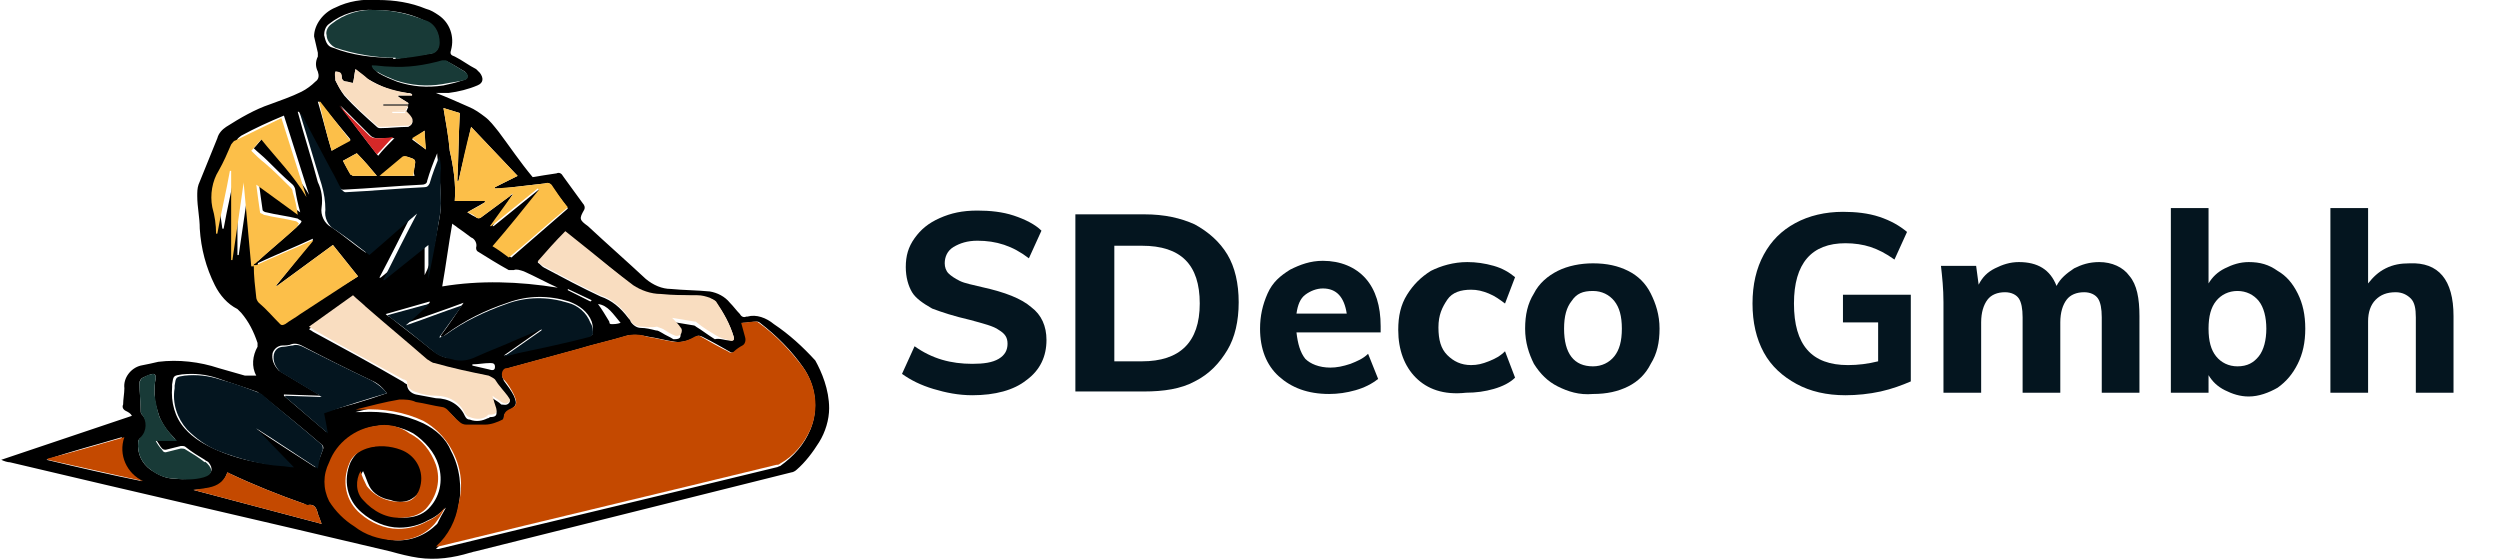 <?xml version="1.0" encoding="utf-8"?>
<!-- Generator: Adobe Illustrator 27.0.0, SVG Export Plug-In . SVG Version: 6.00 Build 0)  -->
<svg version="1.1" id="Calque_1" xmlns="http://www.w3.org/2000/svg" xmlns:xlink="http://www.w3.org/1999/xlink" x="0px" y="0px"
	 viewBox="0 0 199 44.5" style="enable-background:new 0 0 199 44.5;" xml:space="preserve">
<style type="text/css">
	.st0{fill:#C44900;}
	.st1{fill:#F9DDC0;}
	.st2{fill:#04151F;}
	.st3{fill:#FCBF49;}
	.st4{fill:#183A37;}
	.st5{fill:#D62828;}
	.st6{enable-background:new    ;}
</style>
<g transform="translate(-34 -19.739)">
	<g transform="translate(33.75 19.492)">
		<g transform="translate(0.25 0.247)">
			<path d="M66,32.5c0,0.9-0.3,1.9-0.8,2.7c-0.5,0.8-1.1,1.6-1.8,2.2c-0.1,0.1-0.3,0.2-0.4,0.2c-8.4,2.1-16.8,4.2-25.2,6.3
				c-0.1,0-0.3,0.1-0.4,0.1c-1.3,0.4-2.7,0.6-4.1,0.4c-0.7-0.1-1.5-0.3-2.2-0.5c-10.1-2.4-20.2-4.7-30.3-7.1c-0.2,0-0.5-0.1-0.7-0.2
				l10.4-3.5c-0.1-0.2-0.3-0.3-0.5-0.4c-0.2-0.1-0.3-0.3-0.2-0.5c0-0.4,0.1-0.9,0.1-1.3c-0.1-0.8,0.5-1.6,1.3-1.8
				c0.5-0.1,1-0.2,1.4-0.3c1.6-0.2,3.3,0,4.8,0.5c0.7,0.2,1.4,0.4,2.1,0.6c0.3,0,0.6,0,0.9,0c-0.4-0.7-0.3-1.6,0.1-2.3
				c0-0.1,0-0.2,0-0.3c-0.3-0.9-0.7-1.7-1.3-2.4c-0.1-0.1-0.2-0.2-0.3-0.3c-0.8-0.4-1.4-1.1-1.8-1.9c-0.7-1.4-1.1-2.9-1.2-4.5
				c0-0.9-0.2-1.7-0.2-2.6c0-0.3,0-0.6,0.1-0.9c0.5-1.2,1-2.5,1.5-3.7c0.1-0.4,0.4-0.7,0.7-0.9c1.1-0.7,2.3-1.4,3.5-1.8
				c0.8-0.3,1.7-0.6,2.5-1c0.4-0.2,0.8-0.5,1.1-0.8c0.3-0.2,0.3-0.5,0.2-0.8c-0.2-0.4-0.2-0.8,0-1.2c0-0.1,0-0.2,0-0.3
				c-0.1-0.4-0.2-0.9-0.3-1.3C25,2,25.7,1,26.7,0.6c1-0.5,2.2-0.7,3.4-0.6c1.3,0,2.6,0.2,3.8,0.7c0.4,0.1,0.7,0.3,1,0.5
				c0.9,0.6,1.3,1.7,1,2.8c-0.1,0.3,0,0.4,0.3,0.5c0.6,0.3,1.1,0.7,1.7,1c0.1,0.1,0.2,0.2,0.3,0.3c0.3,0.4,0.3,0.8-0.2,1
				c-0.7,0.3-1.5,0.5-2.3,0.6c-0.3,0-0.7,0-1,0c0.8,0.3,1.7,0.7,2.6,1.1c0.5,0.2,0.9,0.5,1.3,0.8c0.4,0.3,0.7,0.7,1.1,1.2
				c0.9,1.2,1.7,2.4,2.7,3.6c0.6-0.1,1.2-0.2,1.9-0.3c0.2-0.1,0.4,0,0.5,0.2c0.5,0.7,1.1,1.5,1.6,2.2c0.1,0.1,0.2,0.3,0.1,0.5
				c-0.4,0.7-0.4,0.8,0.3,1.3c1.5,1.4,3.1,2.8,4.6,4.2c0.6,0.5,1.3,0.8,2,0.8c1,0.1,2.1,0.1,3.1,0.2c0.6,0.1,1.2,0.4,1.6,0.9
				c0.3,0.3,0.5,0.6,0.8,0.9c0.1,0.2,0.3,0.3,0.5,0.2c0,0,0,0,0.1,0c0.7-0.2,1.5,0.1,2.1,0.6c1.2,0.8,2.3,1.8,3.3,2.9
				C65.4,29.6,66,31,66,32.5L66,32.5z M64.5,34.2c0.7-1.7,0.4-3.6-0.6-5c-0.9-1.3-2.1-2.5-3.4-3.5c-0.1-0.1-0.2-0.1-0.3-0.1
				c-0.3,0-0.7,0.1-1.1,0.1c0.1,0.4,0.2,0.8,0.3,1.1c0.1,0.2,0,0.5-0.2,0.7c0,0,0,0,0,0c-0.2,0.2-0.5,0.3-0.7,0.5
				c-0.1,0.1-0.3,0.1-0.4,0c-0.7-0.4-1.4-0.8-2.2-1.2c-0.2-0.1-0.4-0.1-0.5,0c-0.5,0.3-1.1,0.5-1.7,0.4c-0.7-0.1-1.4-0.3-2.1-0.4
				c-0.5-0.1-1-0.2-1.6-0.1c-1.3,0.4-2.7,0.7-4,1.1c-1.8,0.5-3.7,1-5.5,1.5c-0.3,0.1-0.5,0.3-0.5,0.7c0,0.1,0.1,0.2,0.1,0.3
				c0.3,0.4,0.6,0.8,0.8,1.2c0.3,0.7,0.2,0.8-0.4,1.2c-0.3,0.1-0.4,0.4-0.4,0.6c0,0.1,0,0.2-0.1,0.2c-0.4,0.3-0.9,0.4-1.4,0.4
				c-0.5,0-1,0-1.5,0c-0.2,0-0.4-0.1-0.5-0.2c-0.3-0.3-0.6-0.7-1-1c-0.1-0.1-0.2-0.2-0.4-0.2c-0.7-0.1-1.4-0.3-2.1-0.4
				C32.7,32,32.2,32,31.8,32c-1.2,0.2-2.3,0.5-3.5,0.8c0.2,0,0.4,0,0.5,0c1.7-0.1,3.4,0.2,4.9,0.9c1,0.5,1.8,1.2,2.2,2.2
				c0.7,1.3,0.9,2.9,0.6,4.4c-0.2,1.3-0.8,2.5-1.8,3.4c0.1,0,0.1,0,0.2,0c9-2.2,17.9-4.3,26.9-6.5c0.1,0,0.2-0.1,0.3-0.1
				C63.2,36.3,64,35.4,64.5,34.2L64.5,34.2z M58.1,27.1c0.2,0,0.4,0,0.3-0.3c-0.3-1-0.8-1.9-1.4-2.7c-0.1-0.2-0.3-0.3-0.5-0.3
				c-0.3-0.1-0.7-0.2-1-0.2c-1-0.1-1.9-0.1-2.9-0.1c-0.8,0-1.5-0.2-2.2-0.7c-1.1-0.9-2.2-1.8-3.4-2.7c-0.7-0.5-1.3-1.1-2-1.6
				l-2.2,2.4c0.2,0.1,0.3,0.3,0.5,0.4c1.5,0.8,3,1.6,4.5,2.3c0.9,0.3,1.6,0.9,2.2,1.7c0.1,0.1,0.2,0.2,0.2,0.3
				c0.2,0.3,0.5,0.5,0.8,0.5c0.4,0,0.8,0.1,1.2,0.2c0.2,0,0.3,0.1,0.5,0.2c0.3,0.2,0.6,0.3,0.9,0.5c0.2,0,0.4,0,0.5-0.1
				c0.1-0.1,0.1-0.3,0-0.5c-0.2-0.3-0.5-0.6-0.7-0.8c0.6,0.1,1.2,0.2,1.8,0.3c0.1,0,0.2,0.1,0.2,0.1c0.5,0.3,1,0.7,1.5,1
				C57.3,26.9,57.7,27.1,58.1,27.1L58.1,27.1z M48.7,25.8c0.2,0,0.4,0,0.7-0.1c-0.6-0.7-1-1.4-1.8-1.5c0.3,0.4,0.6,0.9,0.9,1.4
				C48.5,25.8,48.6,25.8,48.7,25.8L48.7,25.8z M47,26.7c0.1,0,0.2-0.1,0.2-0.2c0-0.3,0-0.6-0.1-0.9c-0.3-0.8-1-1.3-1.8-1.6
				c-1.6-0.5-3.3-0.5-4.9,0.1c-1.8,0.6-3.4,1.4-4.9,2.5c-0.1,0.1-0.2,0.2-0.4,0.2c0,0,0,0,0-0.1c0.6-0.8,1.2-1.7,1.8-2.6
				c-1.6,0.6-3.1,1.1-4.5,1.6c0,0,0,0,0,0c0.6-0.5,1.2-1.1,1.8-1.6c0,0,0,0,0-0.1L30.7,25c0.1,0.1,0.2,0.2,0.3,0.2
				c1.1,0.9,2.2,1.7,3.3,2.6c0.5,0.4,1,0.7,1.6,0.7c0.7,0.1,1.3,0,2-0.2c1.1-0.5,2.2-0.9,3.3-1.4l1.9-0.8l0,0.1l-3,2.1l0,0
				c0.4-0.1,0.8-0.2,1.2-0.3C43.2,27.6,45.1,27.2,47,26.7L47,26.7z M47,24l0.1-0.1l-1.9-0.9c0,0,0,0.1,0,0.1L47,24z M45.2,16.6
				c-0.4-0.6-0.9-1.2-1.3-1.8c-0.1-0.2-0.3-0.3-0.5-0.2c-0.9,0.1-1.7,0.2-2.6,0.3c-0.5,0.1-0.9,0.1-1.4,0.1c0,0,0,0,0-0.1
				c0.6-0.3,1.2-0.6,1.8-0.9l-3.7-3.9c-0.3,1.5-0.7,2.9-1,4.3l-0.1,0c0.1-1.8,0.1-3.6,0.2-5.4l-1.3-0.4c0.2,1.2,0.4,2.2,0.5,3.4
				c0.3,1.3,0.5,2.6,0.4,4h2.4l0,0.1c-0.5,0.3-0.9,0.5-1.4,0.8c0.3,0.2,0.5,0.3,0.7,0.4c0.1,0.1,0.3,0.1,0.4,0
				c0.8-0.6,1.5-1.1,2.3-1.7c0.1-0.1,0.2-0.1,0.2-0.2l0,0.1L39.2,18l0.1,0l3.7-3c0,0,0,0,0.1,0.1c-1.2,1.5-2.5,3-3.7,4.5
				c0.4,0.3,0.8,0.6,1.3,0.9L45.2,16.6L45.2,16.6z M44.4,22.9c-0.9-0.4-1.8-0.9-2.7-1.3c-0.3-0.1-0.6-0.2-0.8-0.1
				c-0.1,0-0.3,0-0.4,0C39.6,21,38.8,20.5,38,20c-0.1-0.1-0.1-0.2-0.1-0.3c0.1-0.3-0.1-0.7-0.4-0.8c-0.4-0.3-0.8-0.6-1.1-0.8
				c-0.1-0.1-0.3-0.2-0.4-0.3c-0.3,1.7-0.5,3.3-0.8,5C38.2,22.3,41.3,22.4,44.4,22.9L44.4,22.9z M40.5,32.1c0.2-0.2,0-0.4-0.1-0.5
				c-0.3-0.4-0.6-0.8-1-1.2c-0.1-0.2-0.3-0.3-0.5-0.3c-1.4-0.4-2.8-0.7-4.3-1c-0.2-0.1-0.4-0.2-0.6-0.3c-1.7-1.4-3.3-2.8-4.9-4.2
				c-0.3-0.3-0.7-0.6-1-0.9c-1.2,0.8-2.3,1.6-3.5,2.5c0.1,0.1,0.2,0.1,0.3,0.2c2.4,1.3,4.8,2.6,7.2,4c0.1,0.1,0.3,0.2,0.3,0.2
				c0,0.4,0.3,0.7,0.7,0.8c0.5,0.1,1.1,0.2,1.6,0.3c1,0,1.9,0.5,2.3,1.4c0.1,0.2,0.2,0.3,0.4,0.3c0.5,0.2,1,0.1,1.4-0.1
				c0.1,0,0.2-0.1,0.2-0.1c0.4,0,0.6-0.1,0.5-0.5c-0.1-0.3-0.2-0.6-0.3-1c0.3,0.2,0.5,0.3,0.7,0.5C40.1,32.2,40.3,32.3,40.5,32.1
				L40.5,32.1z M39.4,29.2c0-0.3-0.2-0.3-0.4-0.3c-0.5,0-0.9,0.1-1.4,0.1c0,0,0,0,0,0.1c0.4,0.1,0.9,0.2,1.3,0.3
				C39.2,29.5,39.4,29.5,39.4,29.2L39.4,29.2z M36.8,6.4C37.3,6.3,37.3,6,37,5.7c-0.5-0.3-1-0.6-1.4-0.8c-0.1,0-0.2,0-0.3,0
				c-1.4,0.4-2.8,0.6-4.2,0.5c-0.5,0-0.9-0.1-1.4-0.1c0,0,0,0,0,0.1c0.1,0.1,0.3,0.3,0.4,0.4c0.5,0.3,1,0.5,1.5,0.7
				c1.2,0.4,2.4,0.5,3.7,0.3C35.7,6.7,36.3,6.6,36.8,6.4L36.8,6.4z M35.5,40.4L35.5,40.4c-0.4,0.4-0.9,0.8-1.4,1
				c-0.7,0.4-1.5,0.6-2.3,0.6c-1.1,0-2.2-0.5-3-1.2c-1.2-1-1.5-2.6-0.9-4c0.3-0.6,0.8-1.1,1.4-1.2c0.9-0.2,1.8-0.2,2.7,0.1
				c1.1,0.4,1.8,1.5,1.6,2.7c0,0.6-0.4,1.1-1,1.4c-0.5,0.2-1,0.2-1.5,0c-0.7-0.1-1.4-0.5-1.7-1.1c-0.2-0.4-0.3-0.8-0.5-1.2
				c-0.5,0.7-0.4,1.7,0.2,2.3c0.7,0.9,1.9,1.4,3.1,1.4c0.7,0,1.4-0.2,1.9-0.7c0.9-0.9,1.2-2.2,0.8-3.5c-0.3-1-1.1-1.9-2-2.5
				C32,34,31,33.8,30.1,33.9c-1.7,0.2-3.1,1.3-3.7,2.9c-0.5,1-0.5,2.1,0,3.1c0.5,0.8,1.1,1.5,2,2c0.9,0.6,1.9,1,3,1.1
				c1.3,0.1,2.5-0.4,3.4-1.3C35,41.3,35.2,40.9,35.5,40.4L35.5,40.4z M34.9,17.8c0.1-0.5,0.2-1.1,0.2-1.6c0-1-0.1-2-0.2-3
				c0-0.3-0.1-0.6-0.1-1c-0.3,0.7-0.6,1.5-0.8,2.2c0,0.2-0.2,0.3-0.4,0.3c-2.1,0.1-4.2,0.3-6.3,0.4c-0.1,0-0.2-0.1-0.3-0.2
				c-0.3-0.5-0.5-1-0.8-1.5c-0.8-1.5-1.6-3-2.4-4.5l-0.1,0c0.5,1.9,1.1,3.7,1.6,5.6c0.3,0.6,0.4,1.3,0.3,2c-0.1,0.6,0.2,1.3,0.8,1.6
				c0.9,0.6,1.8,1.4,2.7,2c1.3-1.1,2.5-2.2,3.8-3.3c0,0,0,0,0,0c-0.9,1.8-1.8,3.6-2.7,5.3l0.1,0c1.1-0.9,2.3-1.9,3.5-2.9v2.7
				C34.4,20.8,34.6,19.3,34.9,17.8L34.9,17.8z M34.9,3.4c0.1-0.8-0.4-1.5-1.2-1.8c-1.2-0.6-2.6-0.8-3.9-0.8
				c-1.3-0.1-2.6,0.3-3.6,1.1c-0.3,0.2-0.4,0.6-0.4,0.9c0.1,0.4,0.2,0.9,0.7,1c1.5,0.6,3.2,0.8,4.8,0.8c0,0,0,0.1,0,0.1
				c0.9-0.1,1.8-0.3,2.7-0.4C34.6,4.3,35,3.9,34.9,3.4L34.9,3.4z M33.9,11.9c-0.1-0.6-0.1-1-0.1-1.5l-1,0.7
				C33.2,11.4,33.5,11.6,33.9,11.9L33.9,11.9z M33,13.3c0.1-0.6,0.1-0.6-0.5-0.8c-0.1,0-0.3-0.1-0.4,0c-0.6,0.5-1.2,1-1.8,1.5h2.7
				C32.9,13.7,32.9,13.5,33,13.3L33,13.3z M32.8,7.6c0,0,0-0.1,0-0.1c-0.1-0.1-0.3-0.1-0.4-0.1c-1.1-0.1-2.1-0.5-3.1-1.1
				c-0.3-0.2-0.7-0.5-1-0.8c-0.1,0.4-0.1,0.7-0.2,1.1c-0.2,0-0.4-0.1-0.5-0.1c-0.2,0-0.4-0.1-0.4-0.4c0-0.2-0.2-0.4-0.5-0.4
				c0,0.2,0,0.5,0,0.7c0.2,0.4,0.4,0.8,0.7,1.2c0.8,0.9,1.7,1.7,2.6,2.5c0.1,0.1,0.2,0.1,0.3,0.1c0.7,0,1.5-0.1,2.2-0.1
				c0.2-0.1,0.4-0.3,0.3-0.5c0,0,0-0.1,0-0.1c-0.2-0.2-0.4-0.4-0.5-0.6c0.1-0.1,0.1-0.2,0.2-0.4h-2V8.3h2c0,0,0-0.1,0-0.1l-0.8-0.5
				l0-0.1L32.8,7.6L32.8,7.6z M30.1,12.4c0.4-0.5,0.8-0.9,1.3-1.4C30.8,11,30.4,11,30,11c-0.2,0-0.4-0.1-0.5-0.2
				c-0.7-0.7-1.5-1.5-2.2-2.2c-0.1-0.1-0.2-0.2-0.2-0.2l0,0C28,9.7,29,11,30.1,12.4L30.1,12.4z M30.8,31.3c-0.3-0.4-0.7-0.8-1.2-1
				c-1.9-0.9-3.7-1.8-5.6-2.8c-0.2-0.1-0.5-0.2-0.8-0.1c-0.2,0.1-0.5,0.1-0.7,0.1c-0.4,0-0.7,0.3-0.8,0.6c-0.1,0.5,0.1,1,0.5,1.4
				c1,0.6,2,1.2,3,1.8c0.1,0.1,0.2,0.1,0.3,0.2l-2.9-0.1c0,0,0,0,0,0.1l3.4,2.9c-0.1-0.6-0.2-1.1-0.3-1.6
				C27.4,32.4,29.1,31.9,30.8,31.3L30.8,31.3z M28.1,14c0.7,0,1.3,0,1.9,0c-0.5-0.6-1-1.2-1.6-1.8c-0.4,0.2-0.7,0.4-1.1,0.6
				c0.2,0.4,0.4,0.7,0.6,1.1C28,13.9,28,13.9,28.1,14L28.1,14z M28.5,22l-2-2.5L22,22.8c0,0,0,0,0-0.1c1-1.2,1.9-2.4,2.9-3.6l0-0.1
				c-1.5,0.7-3,1.3-4.5,2c0-0.1,0.1-0.1,0.1-0.2c1.1-1,2.2-1.9,3.3-2.9c0.1-0.1,0.2-0.2,0.2-0.3c-0.1-0.1-0.2-0.1-0.3-0.2
				c-0.8-0.2-1.7-0.3-2.5-0.5c-0.1,0-0.3-0.1-0.3-0.2c-0.1-0.7-0.2-1.4-0.3-2.2c1.1,0.8,2.1,1.6,3.3,2.4c-0.2-0.7-0.3-1.2-0.4-1.8
				c0-0.1-0.1-0.3-0.2-0.4c-0.7-0.6-1.4-1.3-2-1.9c-0.4-0.4-0.8-0.7-1.1-1c0.3-0.3,0.5-0.6,0.8-0.9c1.2,1.6,2.6,2.9,3.6,4.6l-2-6.3
				c-1.2,0.5-2.3,1-3.4,1.6c-0.1,0.1-0.3,0.2-0.3,0.3c-0.3,0.7-0.6,1.4-1,2.1c-0.6,0.9-0.7,1.9-0.5,2.9c0.1,0.7,0.2,1.4,0.3,2.1
				c0,0,0,0,0.1,0c0.3-1.7,0.7-3.3,1-5c0,0,0,0,0.1,0v7.1c0,0,0,0,0.1,0c0.3-2,0.6-4.1,0.9-6.2c0,0,0,0.1,0,0.1
				c0.2,2.2,0.4,4.4,0.6,6.5c0.1,0.9,0.2,1.7,0.2,2.6c0,0.1,0.1,0.3,0.2,0.4c0.6,0.6,1.1,1.2,1.7,1.7c0.2,0.2,0.3,0.1,0.4,0
				c0.4-0.3,0.8-0.5,1.2-0.8L28.5,22L28.5,22z M26.4,12l1.5-0.9l-2.5-3l-0.1,0C25.7,9.4,26,10.7,26.4,12L26.4,12z M25.7,35.8
				c0.1-0.2,0-0.4-0.2-0.5c-1.5-1.3-3-2.5-4.6-3.8c-0.1-0.1-0.3-0.2-0.4-0.3c-1.1-0.4-2.1-0.7-3.2-1.1c-0.9-0.3-1.8-0.4-2.8-0.3
				c-0.7,0.1-0.7,0.1-0.8,0.8c0,0.1,0,0.1,0,0.2c-0.1,1.2,0.2,2.4,1,3.3c0.7,0.8,1.6,1.3,2.5,1.7c1.6,0.7,3.3,1.1,5,1.2
				c0.3,0,0.6,0.1,1,0.1l-3-3.1c0,0,0,0,0,0c1.6,1.1,3.2,2.1,4.9,3.2C25.4,36.7,25.5,36.3,25.7,35.8z M25.6,41.7
				c-0.1-0.3-0.2-0.5-0.3-0.8c-0.1-0.5-0.3-0.8-0.8-0.7c-0.1,0-0.2,0-0.3-0.1c-2-0.7-4-1.5-5.9-2.4c-0.1,0-0.2-0.1-0.2-0.1
				c-0.4,1.3-1.5,1.3-2.7,1.4C18.8,39.9,22.2,40.8,25.6,41.7L25.6,41.7z M16.3,37.9c0.6-0.2,0.7-0.6,0.3-1.1
				c-0.1-0.1-0.2-0.1-0.3-0.2c-0.5-0.3-1-0.6-1.5-1c-0.1-0.1-0.2-0.1-0.4-0.1c-0.4,0.1-0.8,0.2-1.2,0.3c-0.1,0-0.2,0-0.3-0.1
				c-0.2-0.2-0.3-0.5-0.5-0.7h1.7C14,35.1,14,35,13.9,34.9c-0.5-0.5-0.9-1-1.2-1.7c-0.2-0.6-0.4-1.2-0.4-1.8c0-0.4,0-0.9,0.1-1.3
				c0-0.3-0.1-0.4-0.4-0.3c-0.3,0.1-0.5,0.2-0.7,0.3c-0.1,0.1-0.2,0.2-0.2,0.4c0,0.7,0.1,1.4,0.1,2.2c0,0.1,0,0.2,0.1,0.3
				c0.5,0.5,0.5,1.3,0,1.8c0,0,0,0,0,0C11.1,34.9,11,35,11,35.2c-0.1,0.9,0.3,1.7,1,2.2c0.6,0.4,1.2,0.7,1.9,0.7
				C14.7,38.2,15.5,38.1,16.3,37.9L16.3,37.9z M3.7,36.6c2.5,0.6,5.1,1.2,7.6,1.7c-1.3-0.6-2-2.1-1.6-3.5
				C7.7,35.4,5.7,35.9,3.7,36.6L3.7,36.6L3.7,36.6z"/>
			<path class="st0" d="M63.9,29.2c1.1,1.5,1.3,3.4,0.6,5c-0.5,1.1-1.3,2.1-2.4,2.7c-0.1,0.1-0.2,0.1-0.3,0.1
				c-9,2.2-17.9,4.3-26.9,6.5c-0.1,0-0.1,0-0.2,0c1-0.9,1.6-2.1,1.8-3.4c0.4-1.5,0.2-3-0.6-4.4c-0.5-0.9-1.3-1.7-2.2-2.2
				c-1.5-0.7-3.2-1-4.9-0.9c-0.2,0-0.4,0-0.5,0c1.2-0.3,2.3-0.6,3.5-0.8c0.4,0,0.9,0,1.3,0.2c0.7,0.1,1.4,0.3,2.1,0.4
				c0.1,0,0.3,0.1,0.4,0.2c0.3,0.3,0.6,0.7,1,1c0.1,0.1,0.3,0.2,0.5,0.2c0.5,0,1,0,1.5,0c0.5,0,1-0.2,1.4-0.4
				c0.1-0.1,0.1-0.1,0.1-0.2c0-0.3,0.2-0.5,0.4-0.6c0.7-0.3,0.7-0.5,0.4-1.2c-0.2-0.4-0.5-0.9-0.8-1.2c-0.2-0.2-0.2-0.6,0-0.8
				c0.1-0.1,0.2-0.1,0.3-0.1c1.8-0.5,3.7-1,5.5-1.5c1.3-0.4,2.7-0.7,4-1.1c0.5-0.1,1.1-0.1,1.6,0.1c0.7,0.1,1.4,0.3,2.1,0.4
				c0.6,0.1,1.2-0.1,1.7-0.4c0.2-0.1,0.4-0.1,0.5,0c0.7,0.4,1.4,0.8,2.2,1.2c0.1,0.1,0.3,0.1,0.4,0c0.2-0.2,0.5-0.4,0.7-0.5
				c0.2-0.1,0.3-0.4,0.2-0.7c0,0,0,0,0,0c-0.1-0.4-0.2-0.7-0.3-1.1c0.4,0,0.7-0.1,1.1-0.1c0.1,0,0.2,0,0.3,0.1
				C61.8,26.7,62.9,27.9,63.9,29.2L63.9,29.2z"/>
			<path class="st1" d="M58.4,26.8c0.1,0.3-0.1,0.4-0.3,0.3c-0.4-0.1-0.8-0.2-1.1-0.4c-0.5-0.3-1-0.6-1.5-1
				c-0.1-0.1-0.1-0.1-0.2-0.1c-0.6-0.1-1.2-0.2-1.8-0.3c0.3,0.3,0.5,0.5,0.7,0.8c0.1,0.1,0.1,0.3,0,0.5c-0.1,0.1-0.3,0.2-0.5,0.1
				c-0.3-0.1-0.6-0.3-0.9-0.5c-0.2-0.1-0.3-0.1-0.5-0.2C51.8,26.1,51.4,26,51,26c-0.3,0-0.7-0.2-0.8-0.5c-0.1-0.1-0.2-0.2-0.2-0.3
				c-0.6-0.8-1.3-1.4-2.2-1.7c-1.5-0.7-3-1.5-4.5-2.3c-0.2-0.1-0.3-0.2-0.5-0.4c0.7-0.8,1.4-1.6,2.2-2.4l2,1.6
				c1.1,0.9,2.2,1.8,3.4,2.7c0.6,0.4,1.4,0.7,2.2,0.7c1,0.1,1.9,0.1,2.9,0.1c0.4,0,0.7,0.1,1,0.2c0.2,0.1,0.4,0.2,0.5,0.3
				C57.6,24.9,58.1,25.8,58.4,26.8L58.4,26.8z"/>
			<path class="st2" d="M47.2,26.6c0,0-0.1,0.1-0.2,0.2c-1.9,0.5-3.8,0.9-5.7,1.3c-0.4,0.1-0.8,0.2-1.2,0.3l0,0l3-2.1l0-0.1
				l-1.9,0.8c-1.1,0.5-2.2,0.9-3.3,1.4c-0.6,0.3-1.3,0.4-1.9,0.2c-0.6-0.1-1.2-0.3-1.6-0.7c-1.1-0.9-2.2-1.8-3.3-2.6
				c-0.1-0.1-0.1-0.1-0.3-0.2l3.3-0.9c0,0,0,0,0,0.1c-0.6,0.5-1.2,1.1-1.8,1.6c0,0,0,0,0,0c1.5-0.5,3-1.1,4.5-1.6L35,26.8
				c0,0,0,0,0,0.1c0.1-0.1,0.3-0.2,0.4-0.2c1.5-1.1,3.2-1.9,4.9-2.5c1.6-0.6,3.3-0.6,4.9-0.1c0.8,0.2,1.5,0.8,1.8,1.6
				C47.2,26,47.2,26.3,47.2,26.6L47.2,26.6z"/>
			<path class="st3" d="M43.9,14.7c0.4,0.6,0.8,1.2,1.3,1.8c-1.6,1.3-3.1,2.7-4.7,4c-0.4-0.3-0.8-0.6-1.3-0.9c1.3-1.5,2.5-3,3.7-4.5
				c0,0,0,0-0.1-0.1l-3.7,3l-0.1,0l1.8-2.5c0,0,0,0,0-0.1c-0.1,0.1-0.2,0.1-0.2,0.2c-0.8,0.6-1.5,1.1-2.3,1.7
				c-0.1,0.1-0.3,0.1-0.4,0c-0.2-0.2-0.4-0.3-0.7-0.4c0.5-0.3,1-0.5,1.4-0.8l0-0.1h-2.4c0.1-1.3-0.1-2.7-0.4-4
				c-0.1-1.1-0.3-2.2-0.5-3.4l1.3,0.4c-0.1,1.8-0.1,3.6-0.2,5.4l0.1,0c0.3-1.4,0.6-2.8,1-4.3l3.7,3.9c-0.6,0.3-1.2,0.6-1.8,0.9
				c0,0,0,0,0,0.1c0.5,0,0.9-0.1,1.4-0.1c0.9-0.1,1.7-0.2,2.6-0.3C43.6,14.5,43.8,14.6,43.9,14.7L43.9,14.7z"/>
			<path class="st1" d="M40.4,31.5c0.1,0.2,0.3,0.3,0.1,0.5s-0.4,0.1-0.6,0c-0.2-0.2-0.5-0.3-0.7-0.5c0.1,0.4,0.2,0.7,0.3,1
				c0.1,0.4-0.1,0.5-0.5,0.5c-0.1,0-0.2,0-0.2,0.1c-0.4,0.3-0.9,0.3-1.4,0.1c-0.2,0-0.3-0.2-0.4-0.3c-0.4-0.9-1.3-1.4-2.3-1.4
				c-0.5,0-1.1-0.1-1.6-0.3c-0.4-0.1-0.7-0.4-0.7-0.8c0-0.1-0.2-0.2-0.3-0.2c-2.4-1.3-4.8-2.6-7.2-4c-0.1-0.1-0.2-0.1-0.3-0.2
				l3.5-2.5c0.3,0.3,0.7,0.6,1,0.9c1.6,1.4,3.3,2.8,4.9,4.2c0.2,0.1,0.4,0.3,0.6,0.3c1.4,0.4,2.8,0.7,4.3,1c0.2,0.1,0.4,0.2,0.5,0.3
				C39.7,30.7,40.1,31.1,40.4,31.5L40.4,31.5z"/>
			<path class="st4" d="M37,5.7c0.4,0.3,0.3,0.6-0.1,0.7c-0.6,0.1-1.1,0.2-1.7,0.3c-1.2,0.2-2.5,0.1-3.7-0.3C31,6.2,30.5,6,30,5.7
				c-0.2-0.1-0.3-0.2-0.4-0.4c0,0,0,0,0-0.1c0.5,0,0.9,0.1,1.4,0.1c1.4,0.1,2.8-0.1,4.2-0.5c0.1,0,0.2,0,0.3,0
				C36,5.1,36.5,5.4,37,5.7L37,5.7z"/>
			<path class="st0" d="M35.4,40.4L35.4,40.4c-0.2,0.5-0.5,0.9-0.8,1.3c-0.9,1-2.1,1.4-3.4,1.3c-1.1-0.1-2.1-0.4-3-1.1
				c-0.8-0.5-1.5-1.2-2-2c-0.5-1-0.5-2.1,0-3.1c0.6-1.6,2.1-2.7,3.7-2.9c0.9-0.2,1.9,0,2.7,0.6c1,0.5,1.7,1.4,2.1,2.5
				c0.4,1.2,0.1,2.5-0.8,3.5c-0.5,0.5-1.2,0.7-1.9,0.7c-1.2,0.1-2.3-0.5-3.1-1.4c-0.6-0.6-0.6-1.6-0.2-2.3c0.1,0.4,0.3,0.8,0.5,1.2
				c0.8,1,2,1.4,3.3,1.2c0.6-0.2,0.9-0.8,1-1.4c0.2-1.2-0.5-2.3-1.6-2.7c-0.8-0.3-1.8-0.4-2.7-0.1c-0.6,0.2-1.2,0.6-1.4,1.2
				c-0.6,1.4-0.3,3,0.9,4c0.8,0.7,1.9,1.2,3,1.2c0.8,0,1.6-0.2,2.3-0.6C34.7,41.2,35.1,40.8,35.4,40.4L35.4,40.4z"/>
			<path class="st2" d="M35.1,16.2c0,0.5-0.1,1.1-0.2,1.6c-0.2,1.5-0.5,2.9-0.8,4.4v-2.7l-3.5,2.8l-0.1,0c0.9-1.8,1.8-3.6,2.7-5.3
				c0,0,0,0,0,0c-1.3,1.1-2.5,2.2-3.8,3.3c-0.9-0.7-1.8-1.4-2.7-2c-0.6-0.3-0.9-1-0.8-1.6c0-0.7-0.1-1.3-0.3-2
				c-0.6-1.9-1.1-3.7-1.7-5.6l0.1,0c0.8,1.5,1.6,3,2.4,4.5c0.3,0.5,0.5,1,0.8,1.5c0.1,0.1,0.2,0.2,0.3,0.2c2.1-0.1,4.2-0.3,6.3-0.4
				c0.2,0,0.3-0.1,0.4-0.3c0.2-0.7,0.5-1.5,0.8-2.2c0,0.3,0.1,0.6,0.1,1C35,14.2,35.1,15.2,35.1,16.2L35.1,16.2z"/>
			<path class="st4" d="M33.8,1.6c0.8,0.2,1.2,1,1.2,1.8c0,0.5-0.3,0.9-0.8,0.9c-0.9,0.2-1.8,0.3-2.7,0.4c0,0,0-0.1,0-0.1
				c-1.6,0-3.3-0.3-4.8-0.8c-0.4-0.2-0.7-0.6-0.7-1c-0.1-0.3,0.1-0.7,0.4-0.9c1-0.8,2.3-1.2,3.6-1.1C31.2,0.8,32.5,1.1,33.8,1.6z"/>
			<path class="st3" d="M33.8,10.4c0,0.5,0.1,1,0.1,1.5l-1.1-0.9L33.8,10.4L33.8,10.4z"/>
			<path class="st3" d="M32.5,12.5c0.6,0.2,0.6,0.2,0.5,0.8c0,0.2-0.1,0.4-0.1,0.7h-2.7c0.6-0.5,1.2-1,1.8-1.5
				C32.1,12.4,32.3,12.4,32.5,12.5L32.5,12.5z"/>
			<path class="st1" d="M32.3,8.8L32.3,8.8L32.3,8.8c-0.3,0-0.6,0-1,0c0,0-0.1,0.1-0.1,0.1c0,0,0,0.1,0.1,0.1c0.3,0,0.7,0,1,0
				C32.2,8.9,32.2,8.9,32.3,8.8L32.3,8.8L32.3,8.8z M32.3,8.8c0.2,0.2,0.4,0.4,0.5,0.6c0.1,0.2,0,0.5-0.2,0.6c0,0-0.1,0-0.1,0
				c-0.7,0-1.5,0.1-2.2,0.1c-0.1,0-0.2,0-0.3-0.1c-0.9-0.8-1.8-1.6-2.6-2.5c-0.3-0.3-0.5-0.7-0.7-1.1c0-0.2-0.1-0.5,0-0.7
				c0.4,0,0.5,0.1,0.5,0.4c0,0.3,0.2,0.4,0.4,0.4c0.2,0,0.3,0.1,0.5,0.1c0.1-0.4,0.1-0.7,0.2-1.1c0.4,0.3,0.7,0.5,1,0.8
				c0.9,0.6,2,0.9,3.1,1.1c0.1,0,0.3,0.1,0.4,0.1c0,0,0,0.1,0,0.1h-1.1l0,0.1l0.8,0.5c0,0,0,0.1,0,0.1h-2v0.1h2
				C32.4,8.6,32.3,8.7,32.3,8.8L32.3,8.8z"/>
			<path class="st1" d="M32.2,8.8L32.2,8.8L32.2,8.8L32.2,8.8z"/>
			<path class="st1" d="M32.2,8.8c0,0.1,0,0.1,0,0.1c-0.3,0-0.7,0-1,0c0,0-0.1-0.1-0.1-0.1c0,0,0.1-0.1,0.1-0.1
				C31.6,8.8,31.9,8.8,32.2,8.8L32.2,8.8z"/>
			<path class="st5" d="M31.3,10.9c-0.5,0.5-0.9,1-1.3,1.4C29,11,28,9.7,27,8.4l0,0c0.1,0.1,0.2,0.2,0.2,0.2
				c0.7,0.7,1.5,1.5,2.2,2.2c0.1,0.1,0.3,0.2,0.5,0.2C30.4,11,30.8,11,31.3,10.9L31.3,10.9z"/>
			<path class="st2" d="M29.6,30.3c0.5,0.3,0.9,0.6,1.2,1c-1.7,0.5-3.3,1-5,1.6c0.1,0.5,0.2,1,0.3,1.6c-1.2-1-2.3-2-3.4-2.9
				c0,0,0,0,0-0.1l2.9,0.1c-0.2-0.1-0.2-0.2-0.3-0.2c-1-0.6-2-1.2-3-1.8c-0.4-0.4-0.6-0.9-0.5-1.4c0.1-0.4,0.4-0.6,0.8-0.6
				c0.2,0,0.5-0.1,0.7-0.1c0.3-0.1,0.6,0,0.8,0.1C25.9,28.5,27.7,29.4,29.6,30.3L29.6,30.3z"/>
			<path class="st3" d="M30,14c-0.6,0-1.2,0-1.9,0c-0.1,0-0.1-0.1-0.2-0.1c-0.2-0.3-0.4-0.7-0.6-1.1c0.4-0.2,0.7-0.4,1.1-0.6
				C29,12.8,29.5,13.4,30,14L30,14z"/>
			<path class="st3" d="M26.5,19.5l2,2.5L23.9,25c-0.4,0.3-0.8,0.5-1.2,0.8c-0.2,0.1-0.3,0.1-0.4,0c-0.6-0.6-1.1-1.2-1.7-1.7
				c-0.1-0.1-0.2-0.3-0.2-0.4c-0.1-0.9-0.2-1.7-0.2-2.6l0.2,0c1.5-0.7,3-1.3,4.5-2l0,0.1L22,22.7c0,0,0,0,0,0.1L26.5,19.5L26.5,19.5
				z"/>
			<path class="st3" d="M27.9,11.2L26.4,12c-0.4-1.3-0.7-2.6-1-3.9l0.1,0L27.9,11.2z"/>
			<path class="st2" d="M25.5,35.3c0.2,0.1,0.2,0.3,0.2,0.5c-0.2,0.5-0.3,0.9-0.4,1.5c-1.7-1.1-3.3-2.2-4.9-3.2c0,0,0,0,0,0l3,3.1
				c-0.4,0-0.7-0.1-1-0.1c-1.7-0.1-3.4-0.6-5-1.2c-1-0.4-1.8-1-2.5-1.7c-0.8-0.9-1.2-2.1-1-3.3c0-0.1,0-0.1,0-0.2
				c0.1-0.7,0.1-0.7,0.8-0.8c0.9-0.1,1.9,0,2.8,0.3c1.1,0.3,2.2,0.7,3.2,1.1c0.2,0.1,0.3,0.2,0.4,0.3C22.5,32.8,24,34,25.5,35.3z"/>
			<path class="st0" d="M25.3,40.9c0.1,0.2,0.2,0.5,0.3,0.8L15.4,39c1.1-0.2,2.2-0.1,2.7-1.4c0.1,0,0.2,0.1,0.2,0.1
				c1.9,0.9,3.9,1.7,5.9,2.4c0.1,0,0.2,0.1,0.3,0.1C25,40.1,25.2,40.4,25.3,40.9L25.3,40.9z"/>
			<path class="st3" d="M22.4,9.4l2,6.3c-1-1.7-2.4-3.1-3.6-4.6c-0.3,0.3-0.5,0.6-0.8,0.9c0.3,0.3,0.7,0.7,1.1,1
				c0.7,0.6,1.4,1.3,2,1.9c0.1,0.1,0.2,0.2,0.2,0.4c0.2,0.6,0.3,1.1,0.4,1.8l-3.3-2.4c0.1,0.8,0.2,1.5,0.3,2.2
				c0,0.1,0.2,0.1,0.3,0.2c0.8,0.2,1.7,0.3,2.5,0.5c0.1,0,0.2,0.1,0.3,0.2c-0.1,0.1-0.1,0.2-0.2,0.3c-1.1,1-2.2,1.9-3.3,2.9
				c-0.1,0-0.1,0.1-0.1,0.2l-0.2,0c-0.2-2.2-0.4-4.4-0.6-6.6c0,0,0-0.1,0-0.1c-0.3,2.1-0.6,4.2-0.9,6.2c0,0,0,0-0.1,0v-7.1l-0.1,0
				c-0.3,1.7-0.7,3.3-1,5c0,0,0,0-0.1,0c0-0.7-0.1-1.4-0.3-2.1c-0.2-1,0-2.1,0.5-2.9c0.4-0.7,0.7-1.4,1-2.1c0.1-0.1,0.2-0.3,0.3-0.3
				C20.1,10.5,21.2,10,22.4,9.4L22.4,9.4z"/>
			<path class="st4" d="M16.5,36.9c0.5,0.5,0.4,0.9-0.3,1.1c-0.7,0.2-1.5,0.2-2.3,0.1c-0.7,0-1.4-0.3-1.9-0.7
				c-0.7-0.5-1.1-1.3-1-2.2c0-0.2,0.1-0.3,0.2-0.4c0.5-0.5,0.5-1.3,0.1-1.8c0,0,0,0,0,0c-0.1-0.1-0.1-0.2-0.1-0.3
				c0-0.7-0.1-1.4-0.1-2.2c0-0.1,0.1-0.3,0.2-0.4c0.2-0.1,0.5-0.3,0.7-0.3c0.3-0.1,0.4,0,0.4,0.3c-0.1,0.4-0.1,0.9-0.1,1.3
				c0.1,0.6,0.2,1.2,0.4,1.8c0.3,0.6,0.7,1.2,1.2,1.7c0,0,0.1,0.1,0.2,0.2h-1.7c0.1,0.2,0.3,0.5,0.5,0.7C13,36,13.1,36,13.2,36
				c0.4-0.1,0.8-0.2,1.2-0.3c0.1,0,0.3,0,0.4,0.1c0.5,0.3,1,0.6,1.5,1C16.3,36.7,16.4,36.8,16.5,36.9L16.5,36.9z"/>
			<path class="st0" d="M11.4,38.3l-7.6-1.7l0-0.1c2-0.5,4-1.1,6.1-1.7C9.4,36.2,10.1,37.7,11.4,38.3L11.4,38.3z"/>
		</g>
	</g>
	<g class="st6">
		<path class="st2" d="M108.3,50.7c-1-0.3-1.8-0.7-2.5-1.2l1-2.2c1.4,1,2.9,1.4,4.6,1.4c0.9,0,1.6-0.1,2.1-0.4
			c0.5-0.3,0.7-0.7,0.7-1.2c0-0.5-0.2-0.8-0.7-1.1c-0.4-0.3-1.2-0.5-2.3-0.8c-1.3-0.3-2.2-0.6-3-0.9c-0.7-0.4-1.3-0.8-1.6-1.3
			c-0.3-0.5-0.5-1.2-0.5-2c0-0.9,0.2-1.6,0.7-2.3c0.5-0.7,1.1-1.2,2-1.6c0.9-0.4,1.8-0.6,3-0.6c1,0,2,0.1,2.9,0.4
			c0.9,0.3,1.7,0.7,2.2,1.2l-1,2.2c-1.3-1-2.6-1.4-4.1-1.4c-0.8,0-1.4,0.2-1.9,0.5s-0.7,0.8-0.7,1.3c0,0.3,0.1,0.6,0.3,0.8
			c0.2,0.2,0.5,0.4,0.9,0.6c0.4,0.2,1,0.3,1.8,0.5c1.8,0.4,3.1,0.9,3.9,1.6c0.8,0.6,1.2,1.5,1.2,2.6c0,1.3-0.5,2.4-1.6,3.2
			c-1,0.8-2.5,1.2-4.3,1.2C110.3,51.2,109.3,51,108.3,50.7z"/>
		<path class="st2" d="M119.6,36.8h5.5c1.6,0,2.9,0.3,4,0.8c1.1,0.6,2,1.4,2.6,2.4s0.9,2.3,0.9,3.8c0,1.5-0.3,2.8-0.9,3.8
			s-1.4,1.9-2.6,2.5c-1.1,0.6-2.5,0.8-4,0.8h-5.5V36.8z M124.9,48.5c3,0,4.6-1.5,4.6-4.6c0-3.1-1.5-4.6-4.6-4.6h-2.2v9.2H124.9z"/>
		<path class="st2" d="M143.9,46.2h-6.7c0.1,0.9,0.3,1.6,0.7,2.1c0.4,0.4,1.1,0.7,2,0.7c0.5,0,1-0.1,1.6-0.3c0.5-0.2,1-0.4,1.4-0.8
			l0.8,2c-0.5,0.4-1.1,0.7-1.8,0.9c-0.7,0.2-1.4,0.3-2.1,0.3c-1.7,0-3-0.5-4-1.4c-1-0.9-1.5-2.2-1.5-3.8c0-1,0.2-1.9,0.6-2.8
			s1-1.4,1.8-1.9c0.8-0.4,1.6-0.7,2.6-0.7c1.4,0,2.6,0.5,3.4,1.4c0.8,0.9,1.2,2.2,1.2,3.8V46.2z M137.9,43.2
			c-0.4,0.3-0.6,0.8-0.7,1.5h4c-0.2-1.3-0.8-2-1.9-2C138.8,42.7,138.3,42.9,137.9,43.2z"/>
		<path class="st2" d="M146.7,49.8c-0.9-0.9-1.4-2.2-1.4-3.8c0-1.1,0.2-2,0.7-2.8c0.5-0.8,1.1-1.4,1.9-1.9c0.8-0.4,1.8-0.7,2.9-0.7
			c0.7,0,1.4,0.1,2.1,0.3s1.2,0.5,1.7,0.9l-0.8,2.1c-0.4-0.3-0.8-0.6-1.3-0.8c-0.5-0.2-0.9-0.3-1.4-0.3c-0.8,0-1.5,0.2-1.9,0.8
			s-0.7,1.2-0.7,2.2c0,1,0.2,1.7,0.7,2.2s1.1,0.8,1.9,0.8c0.5,0,0.9-0.1,1.4-0.3c0.5-0.2,0.9-0.4,1.3-0.8l0.8,2.1
			c-0.4,0.4-1,0.7-1.7,0.9c-0.7,0.2-1.4,0.3-2.2,0.3C148.9,51.2,147.6,50.7,146.7,49.8z"/>
		<path class="st2" d="M158,50.5c-0.8-0.4-1.4-1-1.9-1.8c-0.4-0.8-0.7-1.7-0.7-2.8c0-1.1,0.2-2,0.7-2.8c0.4-0.8,1.1-1.4,1.9-1.8
			c0.8-0.4,1.8-0.6,2.8-0.6c1.1,0,2,0.2,2.8,0.6c0.8,0.4,1.4,1,1.8,1.8s0.7,1.7,0.7,2.8c0,1.1-0.2,2-0.7,2.8c-0.4,0.8-1,1.4-1.8,1.8
			c-0.8,0.4-1.7,0.6-2.8,0.6C159.7,51.2,158.8,50.9,158,50.5z M162.5,48.1c0.4-0.5,0.6-1.2,0.6-2.2c0-1-0.2-1.7-0.6-2.2
			c-0.4-0.5-1-0.8-1.7-0.8c-0.8,0-1.3,0.2-1.7,0.8c-0.4,0.5-0.6,1.2-0.6,2.2c0,2,0.8,3,2.3,3C161.5,48.9,162.1,48.6,162.5,48.1z"/>
		<path class="st2" d="M186.1,43.1v7c-0.7,0.3-1.5,0.6-2.4,0.8s-1.9,0.3-2.8,0.3c-1.5,0-2.8-0.3-3.9-0.9c-1.1-0.6-2-1.4-2.6-2.5
			c-0.6-1.1-0.9-2.4-0.9-3.9c0-1.5,0.3-2.8,0.9-3.9c0.6-1.1,1.4-1.9,2.5-2.5c1.1-0.6,2.4-0.9,3.8-0.9c1,0,2,0.1,2.9,0.4
			s1.6,0.7,2.2,1.2l-1,2.2c-0.7-0.5-1.3-0.8-1.9-1c-0.6-0.2-1.3-0.3-2-0.3c-2.7,0-4.1,1.6-4.1,4.8c0,3.3,1.4,4.9,4.3,4.9
			c0.8,0,1.6-0.1,2.4-0.3v-3.1h-2.8v-2.2H186.1z"/>
		<path class="st2" d="M203.5,41.7c0.6,0.7,0.8,1.8,0.8,3.2V51h-3v-6c0-0.7-0.1-1.2-0.3-1.5c-0.2-0.3-0.6-0.5-1.1-0.5
			c-0.6,0-1.1,0.2-1.4,0.6c-0.3,0.4-0.5,1-0.5,1.8V51h-3v-6c0-0.7-0.1-1.2-0.3-1.5c-0.2-0.3-0.6-0.5-1.1-0.5c-0.6,0-1.1,0.2-1.4,0.6
			c-0.3,0.4-0.5,1-0.5,1.8V51h-3v-7.2c0-1.1-0.1-2-0.2-2.9h2.8l0.2,1.5c0.3-0.6,0.7-1,1.3-1.3c0.6-0.3,1.2-0.5,1.9-0.5
			c1.5,0,2.5,0.6,3,1.9c0.3-0.6,0.8-1,1.4-1.4c0.6-0.3,1.2-0.5,2-0.5C202.1,40.6,203,41,203.5,41.7z"/>
		<path class="st2" d="M215.3,41.3c0.7,0.4,1.2,1,1.6,1.8c0.4,0.8,0.6,1.7,0.6,2.8s-0.2,2-0.6,2.8s-0.9,1.4-1.6,1.9
			c-0.7,0.4-1.5,0.7-2.3,0.7c-0.7,0-1.3-0.2-1.9-0.5s-1-0.7-1.3-1.2V51h-3V36.3h3v6c0.3-0.5,0.7-0.9,1.3-1.2
			c0.6-0.3,1.2-0.5,1.9-0.5C213.9,40.6,214.6,40.8,215.3,41.3z M213.8,48.1c0.4-0.5,0.6-1.3,0.6-2.2c0-0.9-0.2-1.7-0.6-2.2
			c-0.4-0.5-1-0.8-1.7-0.8c-0.7,0-1.3,0.3-1.7,0.8c-0.4,0.5-0.6,1.2-0.6,2.2c0,1,0.2,1.7,0.6,2.2c0.4,0.5,1,0.8,1.7,0.8
			C212.9,48.9,213.4,48.6,213.8,48.1z"/>
		<path class="st2" d="M229.3,44.9V51h-3v-6c0-0.7-0.1-1.2-0.4-1.5s-0.7-0.5-1.2-0.5c-0.7,0-1.2,0.2-1.6,0.6c-0.4,0.4-0.6,1-0.6,1.7
			V51h-3V36.3h3v6c0.4-0.5,0.8-0.9,1.4-1.2c0.6-0.3,1.2-0.4,1.9-0.4C228.1,40.6,229.3,42,229.3,44.9z"/>
	</g>
</g>
</svg>

